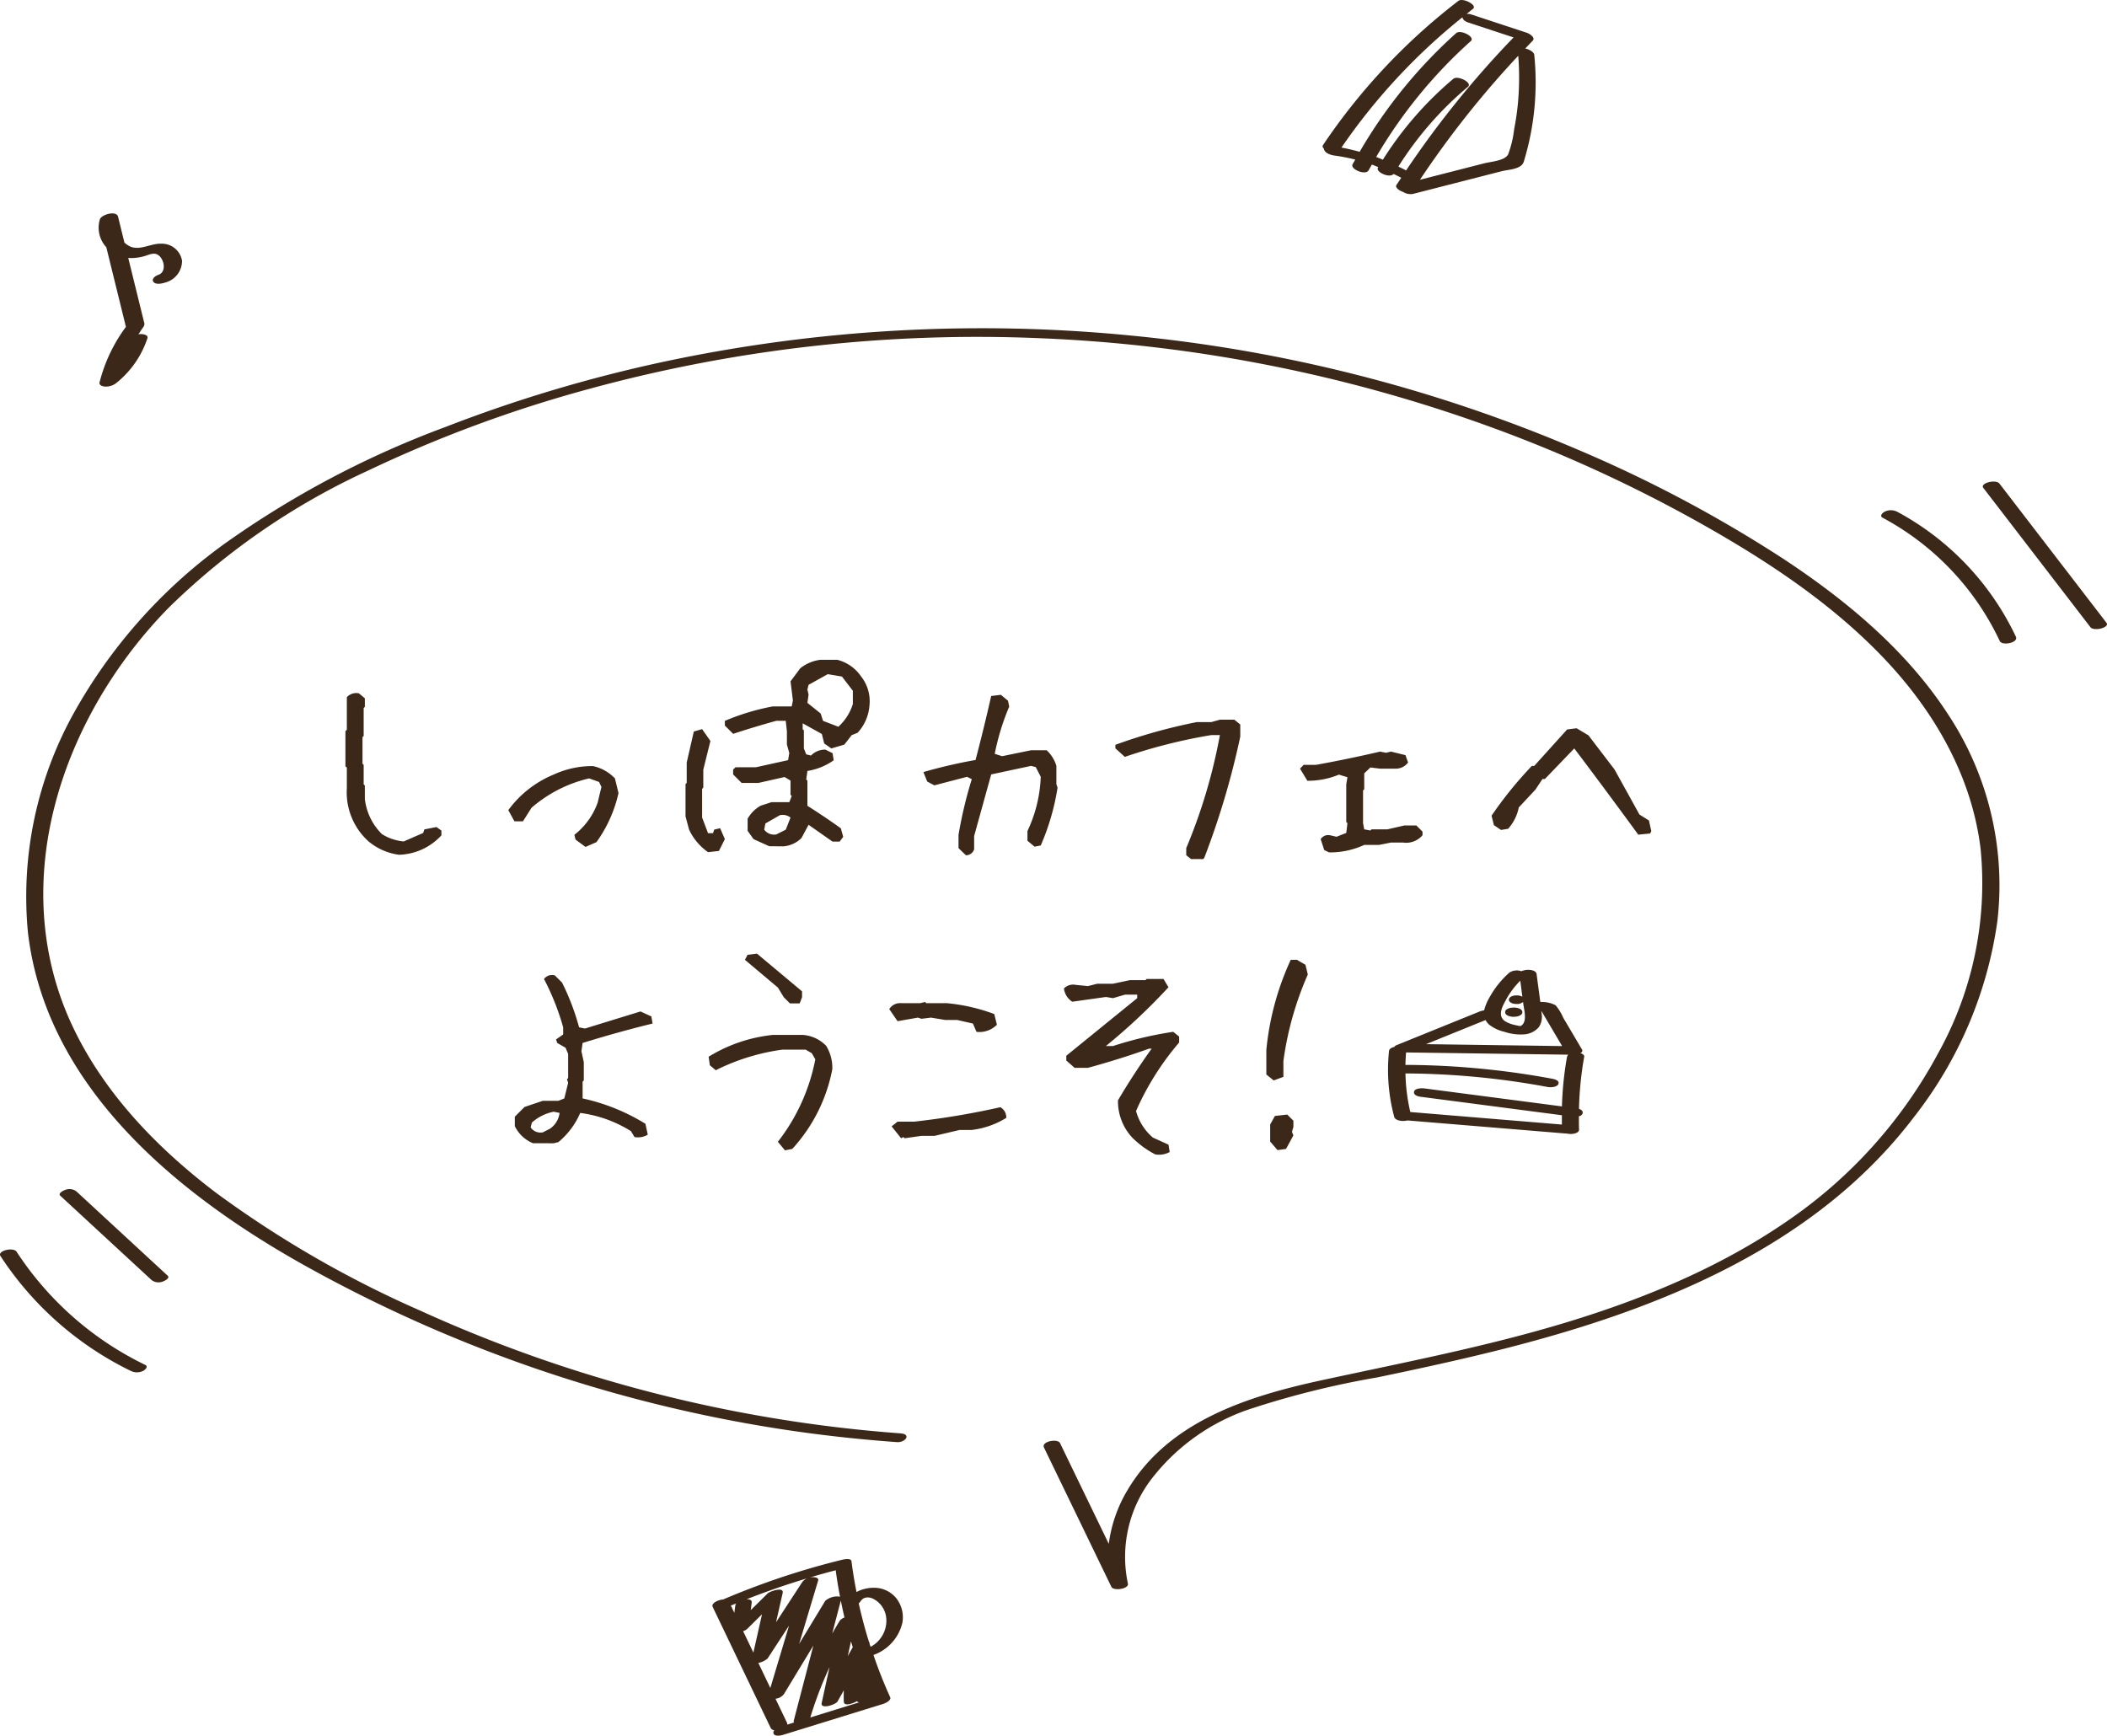 <svg xmlns="http://www.w3.org/2000/svg" viewBox="0 0 219.905 181.168"><defs><style>.a{fill:#3c2819;}</style></defs><path class="a" d="M962.836,608.275a6.256,6.256,0,0,1-3.167-1.385,6.884,6.884,0,0,1-2.275-5.566v-2.152l-.148-.124v-3.685l.148-.123v-3.414a1.34,1.34,0,0,1,1.262-.4l.618.519v.891l-.124.123v2.918l-.123.124v2.77l.123.123v2.029l.124.123v1.41a6.122,6.122,0,0,0,1.781,3.661,5.112,5.112,0,0,0,2.276.767L965.36,606l.123-.371,1.262-.248.519.371v.495A6.236,6.236,0,0,1,962.836,608.275Zm19.467-.817-1.039-.766-.123-.5a7.425,7.425,0,0,0,2.424-3.339l.4-1.658-.248-.52-1.039-.371a14.038,14.038,0,0,0-6.011,3.068l-.891,1.41h-.89l-.643-1.163a11.107,11.107,0,0,1,4.725-3.71,9.668,9.668,0,0,1,4.106-.891,4.435,4.435,0,0,1,2.3,1.286l.372,1.534a14.008,14.008,0,0,1-2.3,5.12Zm12.788.545a5.953,5.953,0,0,1-1.978-2.35l-.372-1.385V600.9l.124-.122v-2.128l.742-3.24.866-.248.866,1.237-.743,2.994v1.88l-.123.123v2.993l.618,1.633h.52l.123-.371.618-.148.494,1.137-.617,1.237Zm6.382-.619-1.633-.742-.618-.866v-1.262a3.591,3.591,0,0,1,1.361-1.36l1.138-.371h1.855l.247-.643-.124-.124v-1.484l-.618-.371-2.745.619H998.6l-.891-.891v-.5l.247-.247h2.128l3.364-.743.123-.742-.247-.89v-1.36l-.123-1.113h-.989q-2.252.619-4.5,1.36l-.866-.866V594.3a24,24,0,0,1,5-1.509h1.979l.123-.618-.247-2,1.015-1.361a4.166,4.166,0,0,1,2.127-.89h1.732a4.277,4.277,0,0,1,2.5,1.756,4.152,4.152,0,0,1,.866,2.994,4.718,4.718,0,0,1-1.238,2.869l-.618.247-.767.989-1.36.4-.742-.519-.247-.99-2-1.113v.618l.124.124v1.88l.247.618.494.124a2.051,2.051,0,0,1,1.509-.619l.742.371.123.742a6.575,6.575,0,0,1-2.745,1.114l-.123.891.123.122v2.623q1.756,1.112,3.488,2.35l.247.89-.371.5h-.743l-2.5-1.756-.742,1.385a3.038,3.038,0,0,1-1.88.865Zm1.732-1.731.494-1.262a1.342,1.342,0,0,0-1.113-.247l-1.509.866-.123.643a1.284,1.284,0,0,0,1.262.5Zm5.615-10.86a5.332,5.332,0,0,0,1.385-2.251v-1.385l-1.138-1.484-1.483-.247-2,1.112-.123.494.123.52-.123.866,1.385,1.112.247.768,1.608.618ZM1022,608.324l-.767-.742V606.2a44.784,44.784,0,0,1,1.385-5.814l-.495-.247-3.413.89-.742-.395-.4-.99a52.331,52.331,0,0,1,5.442-1.262q.866-3.289,1.633-6.679l1.014-.123.742.618.124.618a24.925,24.925,0,0,0-1.509,4.922l.768.248,3.018-.619h1.633a3.625,3.625,0,0,1,1.014,1.633v1.9l.123.372a24.632,24.632,0,0,1-1.756,6.035l-.644.124-.742-.618V605.8a14.4,14.4,0,0,0,1.386-5.664l-.52-1.014-.494-.123-4.156.89-1.781,6.431v1.386A.877.877,0,0,1,1022,608.324Zm23.5.4-.5-.4v-.742a57.079,57.079,0,0,0,3.513-11.8h-.891a56.068,56.068,0,0,0-9.029,2.276l-.989-.891V596.8a56.967,56.967,0,0,1,8.509-2.375h1.509l.891-.247h1.508l.618.5v1.262a83.4,83.4,0,0,1-3.76,12.665l-.123.123Zm14.421-.692-.519-.247-.371-1.138a.936.936,0,0,1,1.013-.4l.643.148,1.014-.4.124-1.013-.124-.124v-3.933l.124-.743-.891-.272a8.438,8.438,0,0,1-3.29.643l-.767-1.262.371-.4h1.287q3.414-.618,6.7-1.385l.618.124.519-.124,1.509.371.272.768a1.593,1.593,0,0,1-1.286.643h-1.633l-1.014-.124-.643.618v1.658l-.123.123v3.414l.123.643.643.123.123-.123h1.658l1.756-.4h1.262l.643.643v.371a2.231,2.231,0,0,1-2.028.767h-1.262l-1.262.248h-1.533A8.523,8.523,0,0,1,1059.926,608.028Zm32.256-1.855q-3.339-4.576-6.679-9l-3.067,3.191h-.248l-.743,1.113-1.731,1.855a4.748,4.748,0,0,1-1.113,2.227l-.742.123-.742-.5-.248-.988a41.4,41.4,0,0,1,4.205-5.194h.248l3.438-3.81.989-.123,1.237.742,2.721,3.563,2.6,4.7.989.618.248,1.113-.123.247ZM976.825,638.385a3.645,3.645,0,0,1-1.9-1.781v-.99l1.014-1.014,1.9-.643h1.633l.618-.248.4-1.632-.123-.372.123-.123v-2.523l-.272-.643-.866-.494-.124-.371.743-.519v-.743a25.79,25.79,0,0,0-2-5.046,1.034,1.034,0,0,1,1.138-.371l.743.742a24.935,24.935,0,0,1,1.781,4.675l.618.123,5.788-1.781,1.138.52.123.742q-3.636.89-7.3,2.028l-.123.865.247,1.138v1.905l-.124.123v1.756a20.891,20.891,0,0,1,6.555,2.647l.247,1.138a2.029,2.029,0,0,1-1.386.248l-.371-.618a13.183,13.183,0,0,0-5.294-1.9,8.082,8.082,0,0,1-2.276,3.042l-.494.124Zm1.757-1.509a2.332,2.332,0,0,0,1.014-1.657l-.618-.124a4.8,4.8,0,0,0-2.276,1.138l-.124.5a1.247,1.247,0,0,0,1.262.519Zm24.538,2.251-.742-.89a20.212,20.212,0,0,0,3.909-8.609l-.371-.643-.643-.371h-2.4a22.124,22.124,0,0,0-6.976,2.152l-.618-.519-.124-.891a15.833,15.833,0,0,1,6.7-2.275h3.166a3.775,3.775,0,0,1,2.4,1.138,4.429,4.429,0,0,1,.643,2.423,17.051,17.051,0,0,1-4.18,8.336Zm.52-15.337-.643-.643-.618-1.014-3.438-2.893.273-.52.989-.123,4.7,3.934v.617l-.247.643Zm19.468,2.969-.371-.866-1.633-.371h-1.237l-1.508-.248-.99.123-.371-.123-2.128.371-.865-1.261a1.327,1.327,0,0,1,1.237-.619h2l.5-.123.123.123h2.128a19.033,19.033,0,0,1,4.972,1.138l.273,1.113A2.553,2.553,0,0,1,1023.107,626.759Zm-7.866,11.107-.99-1.238.618-.495h1.732a82.638,82.638,0,0,0,9-1.508,1.217,1.217,0,0,1,.617,1.113,8.837,8.837,0,0,1-3.611,1.262h-1.262l-2.622.617h-1.361l-1.756.248-.123-.124Zm26.517,1.681a9.809,9.809,0,0,1-2.4-1.755,5.582,5.582,0,0,1-1.484-3.884q1.633-2.769,3.513-5.392h-.273q-3.116,1.113-6.382,2h-1.385l-.866-.767v-.495l7.4-6.011v-.371h-1.261l-1.263.371-.742-.123-3.513.494a1.911,1.911,0,0,1-.866-1.384,1.343,1.343,0,0,1,1.238-.373l1.261.124.99-.247h1.632l1.757-.371h1.632l.124-.124h1.756l.52.866a63.206,63.206,0,0,1-6.531,6.134h.742a38.805,38.805,0,0,1,6.284-1.484l.618.5v.618a28.8,28.8,0,0,0-4.5,7.149,5.557,5.557,0,0,0,1.756,2.771l1.634.742.123.767A2.292,2.292,0,0,1,1041.757,639.547Zm12.368-7.717-.767-.619v-2.547a28.954,28.954,0,0,1,2.548-9.425h.643l.891.519.247,1.014a33.622,33.622,0,0,0-2.547,9.029v1.658Zm.4,7.272-.767-.891v-1.78l.494-.891,1.287-.148.643.643v.643l-.149.519.149.371-.768,1.41ZM1124.5,593.6c-4.335-6.673-10.625-11.9-17.216-16.239a138.124,138.124,0,0,0-21.324-11.332,156.8,156.8,0,0,0-46.819-11.957,159.3,159.3,0,0,0-48.222,2.646,149.9,149.9,0,0,0-23.253,6.912,99.154,99.154,0,0,0-22.326,11.68,54.44,54.44,0,0,0-16.38,18.06,39.459,39.459,0,0,0-4.85,23.019c1.893,16.133,15.58,27.32,28.872,34.75a148.693,148.693,0,0,0,49.267,17.016c4.165.657,8.355,1.123,12.559,1.429.853.062,1.558-.828.361-.916a147.049,147.049,0,0,1-50.126-12.815A111.664,111.664,0,0,1,943.8,643.6c-6.1-4.617-11.632-10.3-14.96-17.269-7.2-15.068-1.176-32.5,9.981-43.862a73.315,73.315,0,0,1,20.7-14.252,137.024,137.024,0,0,1,22.914-8.5,154.014,154.014,0,0,1,47.347-5.357,156.139,156.139,0,0,1,46.833,9.211,148.461,148.461,0,0,1,21.871,10c6.879,3.856,13.607,8.257,19.106,13.962,5.324,5.525,9.355,12.349,10.307,20.06a36.5,36.5,0,0,1-4.409,21.373,49.492,49.492,0,0,1-15.08,17.065c-7.15,5.067-15.313,8.492-23.664,11.031-8.4,2.556-17.019,4.2-25.594,6.059-7.73,1.672-16.032,4.28-20.3,11.5a14.527,14.527,0,0,0-1.936,5.58l-5.085-10.51c-.25-.516-1.986-.18-1.679.457q3.519,7.27,7.035,14.542c.223.461,1.863.215,1.725-.343a13.373,13.373,0,0,1,2.534-11.009,21.609,21.609,0,0,1,10.306-7.242,93.119,93.119,0,0,1,13.194-3.27c4.4-.916,8.785-1.866,13.137-2.967,16.143-4.085,32.621-10.625,42.964-24.329a42.707,42.707,0,0,0,8.611-20.334A32.351,32.351,0,0,0,1124.5,593.6Zm-5.344-21.149a1.443,1.443,0,0,0-1.233,0c-.216.1-.616.446-.239.647a28.242,28.242,0,0,1,12.225,12.872c.243.517,1.981.185,1.679-.457A28.764,28.764,0,0,0,1119.155,572.446Zm21.886,11.607-11.169-14.527c-.368-.478-2.073-.055-1.679.457l11.17,14.527C1139.729,584.988,1141.434,584.565,1141.04,584.053ZM938.695,652.212l-9.527-8.8a1.2,1.2,0,0,0-1.13-.169c-.156.043-.842.354-.548.625l9.526,8.8a1.2,1.2,0,0,0,1.13.168C938.3,652.793,938.988,652.482,938.695,652.212Zm-2.351,9.307a33.441,33.441,0,0,1-13.421-11.813c-.324-.5-2.045-.107-1.678.457a34.05,34.05,0,0,0,13.626,12,1.471,1.471,0,0,0,1.233,0C936.307,662.071,936.732,661.707,936.344,661.518Zm144.98-136.727c-.028-.308-.5-.577-.942-.673.258-.27.513-.543.775-.81.334-.341-.365-.752-.608-.833l-5.785-1.906a1.233,1.233,0,0,0-.495-.064c.221-.173.434-.355.657-.525.5-.382-1.044-1.2-1.529-.828a63.881,63.881,0,0,0-14.127,15.053c-.079.117-.027.252.1.379a.4.4,0,0,0,.034.131c.164.371.732.534,1.088.58a18.313,18.313,0,0,1,2.149.418c-.092.164-.19.324-.28.491-.276.508,1.36,1.2,1.673.628.109-.2.229-.4.34-.6.226.08.444.179.667.266l-.03.047c-.279.469,1.228,1.142,1.629.667.267.133.54.256.8.4-.165.25-.334.5-.5.749s.239.572.7.73a1.423,1.423,0,0,0,1.063.195l6.131-1.569,3.065-.785c.753-.193,2.063-.186,2.33-1A28.277,28.277,0,0,0,1081.323,524.791Zm-14.184,11.651a35.722,35.722,0,0,1,7.266-8.332c.494-.415-1.064-1.219-1.53-.828a36.369,36.369,0,0,0-7.353,8.441c-.233-.093-.463-.2-.7-.281a50.34,50.34,0,0,1,9.879-12.1c.489-.438-1.078-1.232-1.53-.829A51.108,51.108,0,0,0,1063.1,534.9c-.625-.171-1.257-.321-1.9-.439a63.185,63.185,0,0,1,12.629-13.606c.008.191.189.413.616.553l4.718,1.555a101.289,101.289,0,0,0-11.217,13.884C1067.684,536.7,1067.41,536.576,1067.139,536.442Zm11.458-1.282c-.332.677-1.794.763-2.5.943l-2.9.742-3.807.974a100.024,100.024,0,0,1,10.261-12.943,29.347,29.347,0,0,1-.026,4.878c-.086.931-.22,1.858-.4,2.776A11.086,11.086,0,0,1,1078.6,535.16ZM938,544.493c-1.083-.037-2.217.759-3.249.278a2.269,2.269,0,0,1-.573-.4l-.664-2.7c-.166-.673-1.757-.224-1.9.292a3.009,3.009,0,0,0,.676,2.9q1.023,4.155,2.046,8.31a16.531,16.531,0,0,0-2.75,5.79c-.079.314.33.431.559.44a1.742,1.742,0,0,0,1.14-.333,9.989,9.989,0,0,0,3.292-4.7c.132-.4-.559-.463-.8-.439-.041,0-.091.016-.136.023.172-.262.338-.527.527-.779a.672.672,0,0,0,.1-.337l-1.689-6.856a4.956,4.956,0,0,0,1.6-.167c.4-.1.946-.392,1.359-.229.758.3,1.124,1.824.2,2.149-.27.095-.775.395-.535.736s.955.173,1.249.071a2.338,2.338,0,0,0,1.741-2.273A2.133,2.133,0,0,0,938,544.493Zm76.821,141.494a2.96,2.96,0,0,0-2.352-1.2,3.846,3.846,0,0,0-1.884.44c-.206-1.062-.389-2.129-.522-3.206-.046-.369-.813-.2-.987-.156a80.25,80.25,0,0,0-12.412,4.143c-.563.038-1.26.416-1.091.768l6.061,12.65a.463.463,0,0,0,.386.227.338.338,0,0,0-.1.332c.112.352.754.229.987.157l10.474-3.237c.206-.063.869-.365.718-.7a47.1,47.1,0,0,1-1.742-4.406,4.711,4.711,0,0,0,3.011-3.335A3.205,3.205,0,0,0,1014.818,685.987Zm-5.485,1.9a1.2,1.2,0,0,0-.47.3c-.288.449-.545.914-.816,1.372q.449-1.718.9-3.436Q1009.122,687.013,1009.333,687.89Zm-.466-2.171a1.878,1.878,0,0,0-1.55.441l-2.721,4.491q.992-3.309,1.985-6.62c.1-.34-.473-.362-.652-.347a1.82,1.82,0,0,0-.274.047c.915-.272,1.835-.532,2.759-.769C1008.536,683.889,1008.692,684.806,1008.867,685.72Zm-3.24-1.977a1.208,1.208,0,0,0-.708.455l-2.732,4.189q.345-1.527.69-3.053c.158-.7-1.358-.159-1.556.036l-1.775,1.751.1-.782c.035-.262-.214-.36-.531-.351Q1002.323,684.72,1005.627,683.742Zm-7.794,3.662-.362-.756c.187-.08.378-.149.566-.227a.416.416,0,0,0-.1.21C997.9,686.889,997.868,687.147,997.833,687.4Zm.919,1.918a1.459,1.459,0,0,0,.4-.217l1.569-1.549-.9,4Zm1.585,3.309a2.008,2.008,0,0,0,.972-.468l2.233-3.424-1.952,6.51Zm3.735,6.218-.727.225a.251.251,0,0,0-.01-.185l-1.206-2.517a1.275,1.275,0,0,0,.884-.489q1.533-2.532,3.068-5.062-1.023,3.914-2.044,7.829A.214.214,0,0,0,1004.073,698.848Zm1.689-.522a40.7,40.7,0,0,1,2.007-5.254q-.409,1.87-.819,3.741c-.153.7,1.466.183,1.661-.164l.65-1.161c-.012.4-.021.8,0,1.205.029.483.9.207,1.368-.065a.309.309,0,0,0,.24.118Zm4.245-7.942c.061.2.122.406.185.607l-.521.93Q1009.84,691.153,1010.008,690.384Zm3.661-2.608a3.043,3.043,0,0,1-.613,2.33,3.012,3.012,0,0,1-.94.811l-.058.03c-.035-.107-.079-.213-.113-.321a.237.237,0,0,0-.062-.2q-.619-1.982-1.065-4.015a.94.94,0,0,0,.152-.158,1.122,1.122,0,0,1,.136-.179q.055-.056.113-.107l.032-.023c.031-.022.063-.042.1-.063l.052-.026.025-.011c.04-.014.08-.027.121-.038-.222.064.1,0,.068-.006.081,0,.223,0,.15-.008a1.45,1.45,0,0,1,.528.131A2.5,2.5,0,0,1,1013.669,687.777Zm72.321-52.977a35.508,35.508,0,0,1,.542-5.428c.033-.185-.148-.313-.4-.385.167-.089.272-.215.165-.395q-.974-1.65-1.95-3.3a5.255,5.255,0,0,0-.8-1.307,3.065,3.065,0,0,0-1.445-.339c-.041-.006-.094-.01-.152-.013-.12-.968-.26-1.935-.383-2.9-.047-.367-.6-.454-.894-.447a1.828,1.828,0,0,0-.7.15l-.031-.012a1.406,1.406,0,0,0-1.223.16,9.719,9.719,0,0,0-2.03,2.513,5.36,5.36,0,0,0-.6,1.421,2.006,2.006,0,0,0-.452.114l-8.677,3.515a.413.413,0,0,0-.243.191c-.291.061-.53.2-.554.422a18.9,18.9,0,0,0,.54,6.869c.112.418.885.508,1.38.38l16.374,1.352c.064.005.153.011.249.011.534.131,1.305-.006,1.29-.412-.017-.465-.015-.928-.014-1.392a.488.488,0,0,0,.381-.275C1086.45,635.028,1086.225,634.877,1085.989,634.8Zm-7.6-11.422a8.75,8.75,0,0,1,1.474-1.956q.107.838.215,1.674a1.147,1.147,0,0,0-.6-.138c-1.069,0-1.078.894,0,.894a.97.97,0,0,0,.673-.206l.03.223c.077.6.424,1.8-.2,2.235a.372.372,0,0,1-.091.045l-.059.01-.009,0c-.1-.029-.333-.061-.5-.108a3.19,3.19,0,0,1-1.087-.423C1077.451,625.032,1078.023,624.053,1078.394,623.379Zm-2.155,2.154a1.829,1.829,0,0,0,.391.489,4.08,4.08,0,0,0,1.59.74,5.307,5.307,0,0,0,2.028.266,2.218,2.218,0,0,0,1.555-.754,1.948,1.948,0,0,0,.3-1.356c-.009-.114-.029-.23-.039-.345l2.17,3.674-14.2-.2Zm8.505,3.839a35.036,35.036,0,0,0-.529,5.172l-14.327-1.874c-.275-.036-.987-.038-1.1.312s.346.514.624.55l14.8,1.935c0,.324-.009.649,0,.973l-15.714-1.3-.108-.007a19.152,19.152,0,0,1-.506-4.028l.063,0a82.933,82.933,0,0,1,14.794,1.417c.292.055.96.025,1.1-.312.151-.365-.378-.5-.624-.549a85.663,85.663,0,0,0-15.27-1.449l-.067,0c.012-.434.029-.869.071-1.3l16.934.235A.394.394,0,0,0,1084.744,629.372Zm-4.666-4.7v.074a.3.3,0,0,1-.122.226l-.139.09a1.289,1.289,0,0,1-.394.114l-.238.016a1.2,1.2,0,0,1-.344-.038.936.936,0,0,1-.288-.092.4.4,0,0,1-.185-.144.225.225,0,0,1-.077-.172v-.074a.3.3,0,0,1,.122-.225l.139-.091a1.289,1.289,0,0,1,.394-.114l.238-.016a1.234,1.234,0,0,1,.344.038.957.957,0,0,1,.288.092.41.41,0,0,1,.185.144A.224.224,0,0,1,1080.078,624.672Z" transform="translate(-921.194 -519.056)"/></svg>